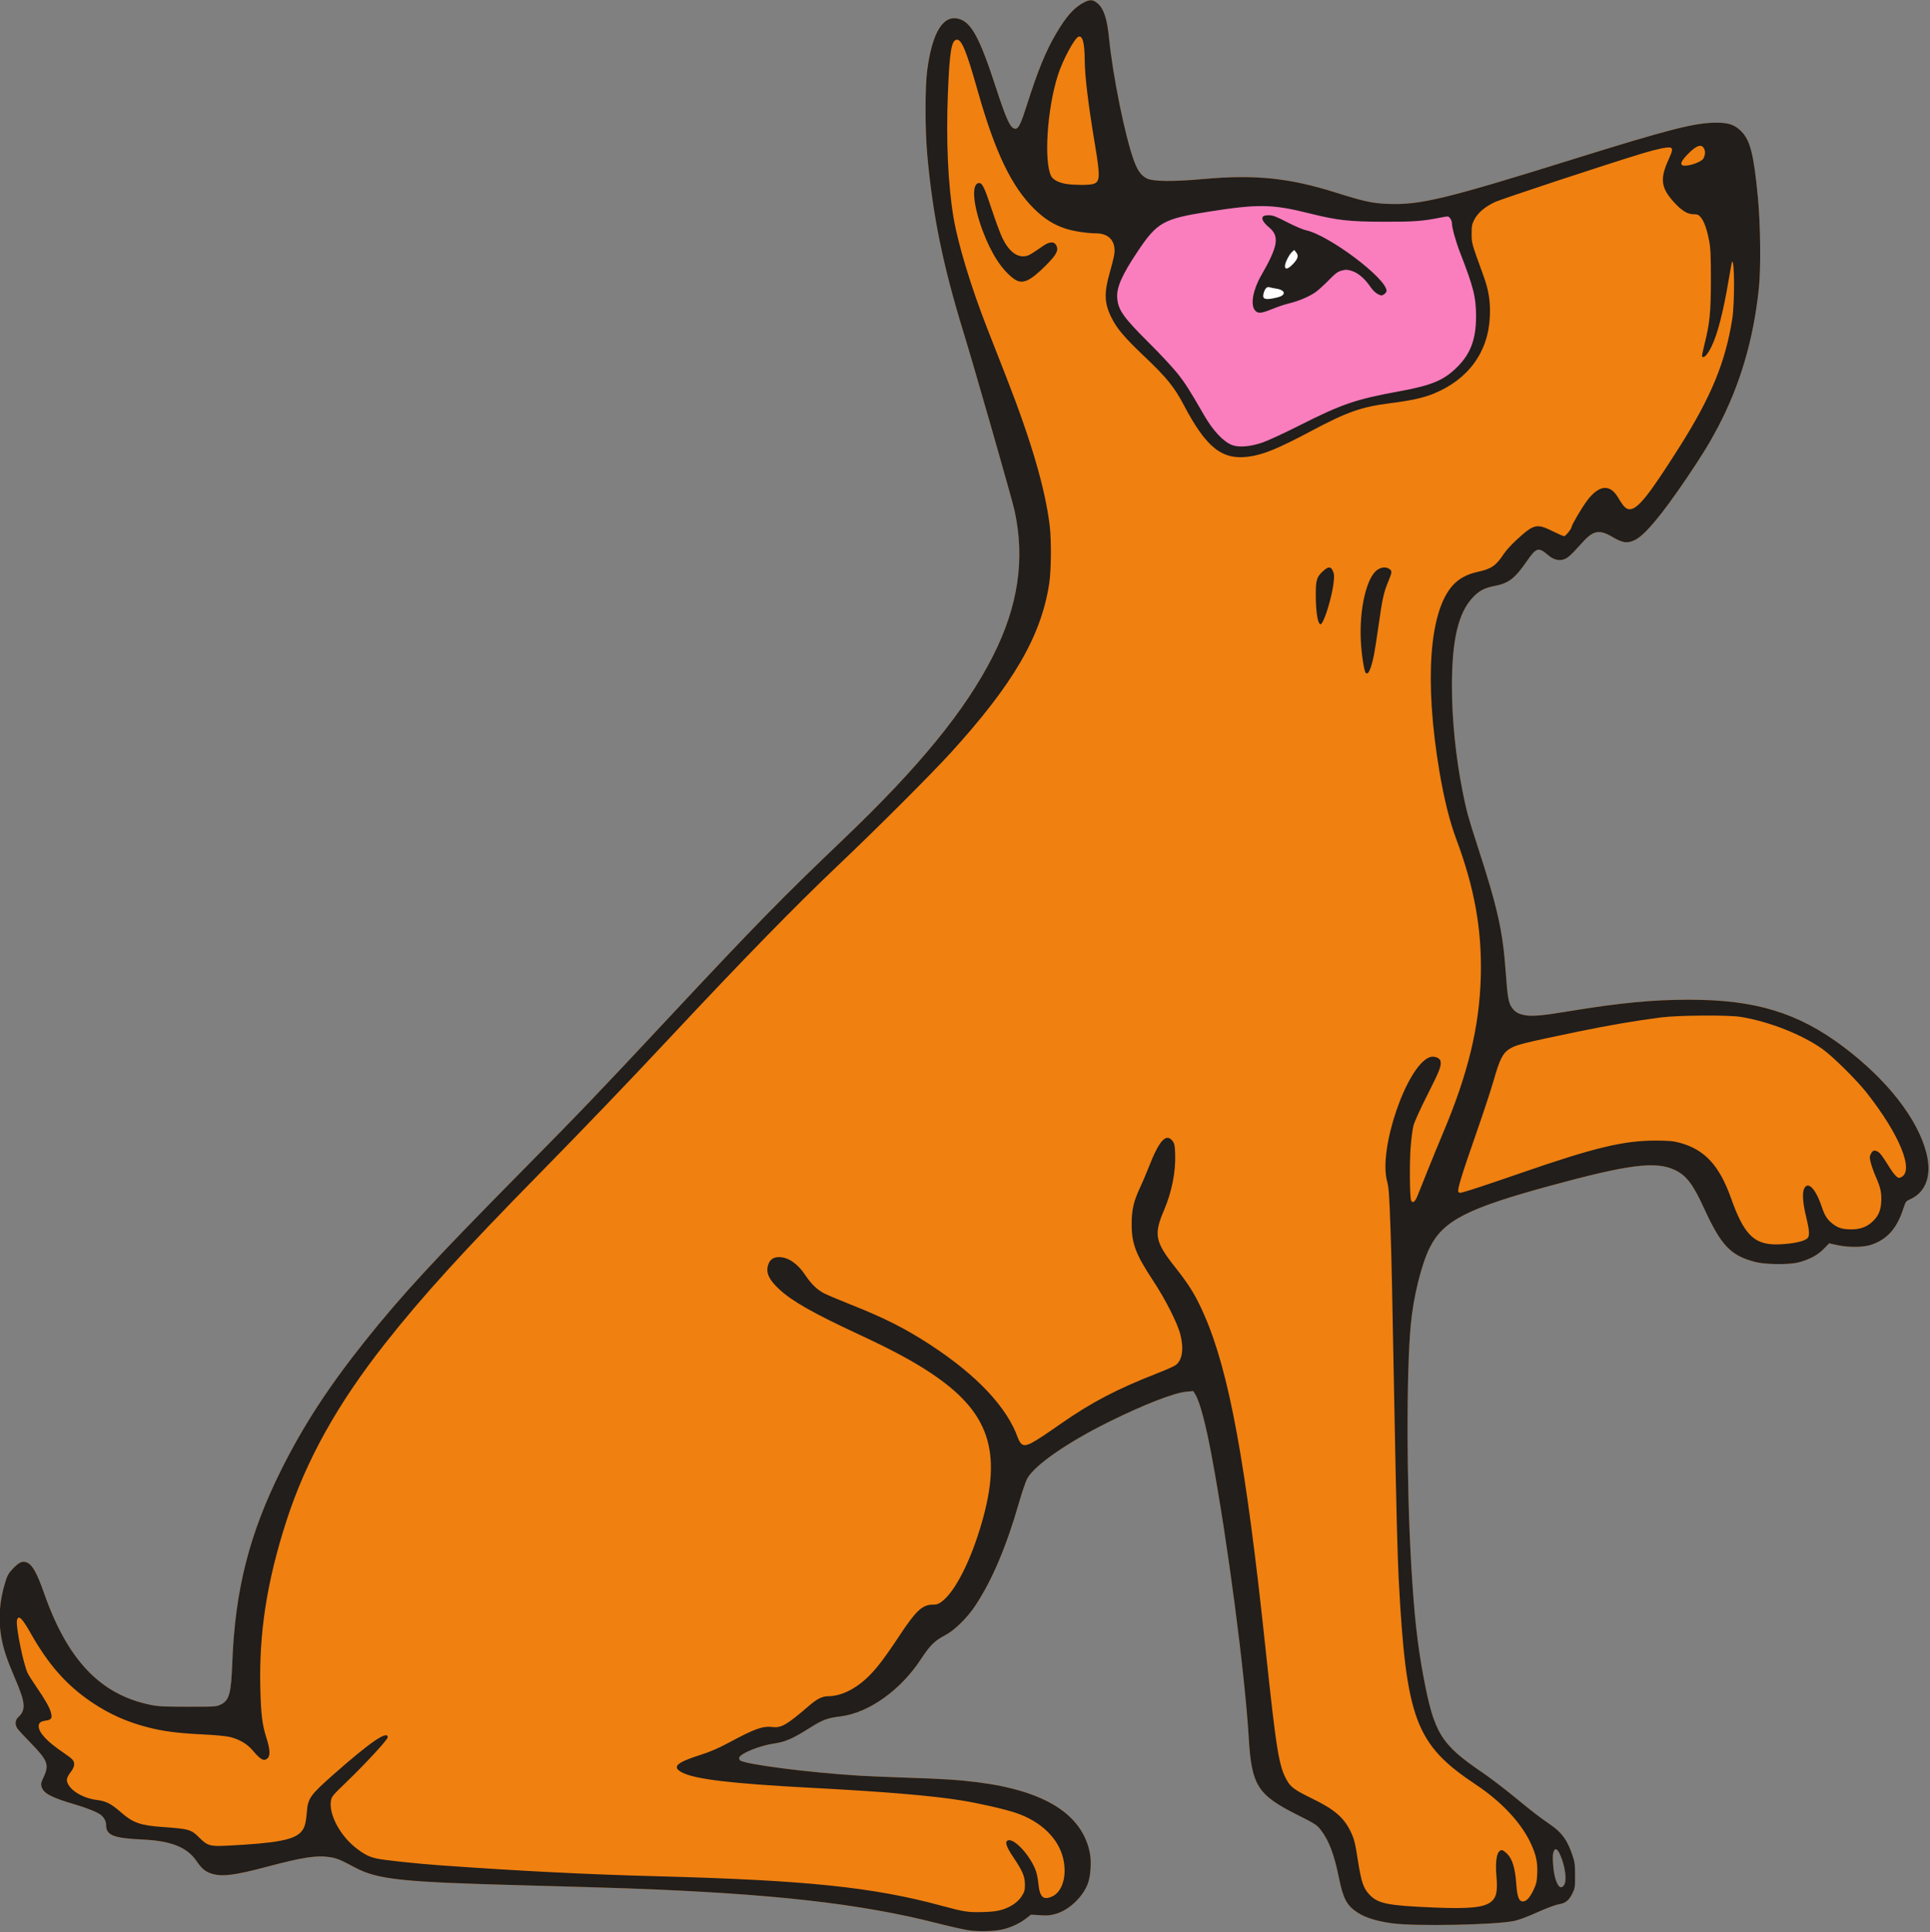<?xml version="1.0" encoding="UTF-8" standalone="no"?>
<!-- Created with Inkscape (http://www.inkscape.org/) -->

<svg
   xmlns:dc="http://purl.org/dc/elements/1.1/"
   xmlns:cc="http://creativecommons.org/ns#"
   xmlns:rdf="http://www.w3.org/1999/02/22-rdf-syntax-ns#"
   xmlns:svg="http://www.w3.org/2000/svg"
   xmlns="http://www.w3.org/2000/svg"
   xmlns:sodipodi="http://sodipodi.sourceforge.net/DTD/sodipodi-0.dtd"
   xmlns:inkscape="http://www.inkscape.org/namespaces/inkscape"
   width="130.473mm"
   height="130.583mm"
   viewBox="0 0 130.473 130.583"
   version="1.1"
   id="svg254"
   inkscape:version="0.92.4 (5da689c313, 2019-01-14)"
   sodipodi:docname="obedient_dog.svg">
  <rect x="0" y="0" width="130.473" height="130.583" fill="#808080" stroke="none"/>
  <title
     id="title1101">Obedient dog</title>
  <defs
     id="defs248" />
  <sodipodi:namedview
     id="base"
     pagecolor="#ffffff"
     bordercolor="#666666"
     borderopacity="1.0"
     inkscape:pageopacity="0.0"
     inkscape:pageshadow="2"
     inkscape:zoom="0.24640026"
     inkscape:cx="2372.7014"
     inkscape:cy="102.87876"
     inkscape:document-units="mm"
     inkscape:current-layer="layer1"
     showgrid="false"
     fit-margin-top="0"
     fit-margin-left="0"
     fit-margin-right="0"
     fit-margin-bottom="0"
     inkscape:window-width="1920"
     inkscape:window-height="986"
     inkscape:window-x="-11"
     inkscape:window-y="-11"
     inkscape:window-maximized="1" />
  <g
     inkscape:label="Layer 1"
     inkscape:groupmode="layer"
     id="layer1"
     transform="translate(-28.529,-133.888)">
    <g
       id="g1099"
       transform="matrix(0.257,0,0,0.257,-14.704,163.049)"
       style="stroke-width:3.889">
      <path
         style="fill:#f08010;stroke-width:3.889"
         d="m 422.747,394.118 c -1.31,-0.212 -4.941,-1.037 -8.07,-1.834 -20.281,-5.167 -43.279,-7.751 -81.359,-9.14 -4.22,-0.154 -16.484,-0.515 -27.252,-0.802 -32.445,-0.865 -38.541,-1.515 -44.582,-4.75 -3.693,-1.978 -4.626,-2.361 -6.482,-2.662 -3.387,-0.549 -7.156,0.025 -16.536,2.519 -8.506,2.262 -11.72,2.671 -14.492,1.848 -1.676,-0.498 -2.693,-1.333 -4.044,-3.322 -2.473,-3.642 -6.704,-5.338 -14.165,-5.678 -7.766,-0.354 -9.634,-1.108 -9.634,-3.886 0,-0.868 -0.511,-1.857 -1.311,-2.536 -0.838,-0.712 -3.684,-1.871 -6.891,-2.807 -6.072,-1.772 -8.186,-2.867 -8.732,-4.522 -0.277,-0.841 -0.227,-1.106 0.508,-2.677 1.499,-3.202 1.063,-4.378 -3.273,-8.828 -1.63,-1.673 -3.223,-3.386 -3.539,-3.806 -0.793,-1.054 -0.748,-2.289 0.112,-3.093 2.08,-1.943 1.946,-3.714 -0.758,-10.034 -2.33,-5.446 -3.157,-7.96 -3.737,-11.358 -0.76,-4.459 -0.403,-9.196 1.058,-14.013 0.562,-1.855 0.889,-2.448 1.989,-3.611 1.649,-1.744 2.566,-2.167 3.687,-1.703 1.514,0.627 2.663,2.671 4.606,8.195 6.184,17.575 14.844,26.615 28.053,29.284 1.965,0.397 3.676,0.481 9.79,0.481 7.205,0 7.442,-0.017 8.649,-0.611 2.189,-1.078 2.681,-2.896 2.989,-11.03 0.721,-19.072 4.464,-33.81 12.869,-50.668 5.782,-11.598 12.425,-21.801 22.058,-33.881 9.536,-11.959 18.244,-21.399 40.749,-44.172 15.98,-16.171 20.08,-20.45 39.199,-40.908 22.537,-24.115 29.724,-31.458 45.865,-46.857 19.954,-19.036 32.08,-33.879 39.298,-48.099 6.682,-13.164 8.534,-25.572 5.726,-38.365 -0.672,-3.064 -10.409,-37.046 -13.525,-47.205 -5.347,-17.434 -7.989,-30.415 -9.434,-46.36 -0.597,-6.59 -0.604,-17.715 -0.014,-22.19 1.33,-10.085 4.244,-14.763 8.417,-13.512 3.205,0.96 5.402,5.027 9.512,17.613 2.992,9.163 3.971,11.245 5.286,11.245 0.809,0 1.46,-1.356 3.047,-6.35 2.832,-8.91 4.948,-14.08 7.621,-18.621 2.756,-4.683 4.834,-6.993 7.464,-8.299 1.547,-0.768 2.273,-0.698 3.508,0.342 1.573,1.324 2.474,4.053 2.958,8.968 0.989,10.03 4.21,25.92 6.558,32.354 0.942,2.582 1.869,3.876 3.328,4.649 1.627,0.862 6.815,0.922 15.145,0.176 13.36,-1.196 22.31,-0.286 34.353,3.492 7.801,2.448 9.8,2.886 13.93,3.056 8.497,0.35 15.063,-1.23 48.776,-11.74 25.46,-7.937 32.035,-9.614 37.699,-9.614 3.215,0 4.801,0.546 6.5,2.24 2.379,2.372 3.3,5.988 4.388,17.239 0.694,7.172 0.829,18.613 0.283,23.912 -1.4,13.594 -4.939,25.613 -10.827,36.777 -2.182,4.138 -4.322,7.619 -8.215,13.361 -6.595,9.73 -10.977,14.966 -13.574,16.218 -1.975,0.953 -3.19,0.798 -5.803,-0.74 -3.653,-2.15 -5.142,-1.847 -8.285,1.683 -2.738,3.075 -3.614,3.85 -4.739,4.187 -1.309,0.392 -2.657,-0.005 -4.053,-1.193 -2.525,-2.149 -3.065,-1.976 -5.688,1.823 -3.014,4.364 -4.678,5.627 -8.338,6.328 -2.693,0.515 -4.129,1.284 -5.827,3.118 -3.748,4.048 -5.402,11.141 -5.402,23.168 0,8.809 0.989,18.591 2.809,27.793 0.974,4.921 1.512,6.894 3.84,14.057 5.412,16.659 6.705,22.422 7.506,33.447 0.474,6.526 0.717,7.972 1.541,9.183 0.876,1.286 1.736,1.795 3.583,2.12 1.975,0.348 4.498,0.114 11.809,-1.091 13.013,-2.146 21.768,-2.983 31.221,-2.984 17.56,-0.002 28.744,3.408 40.708,12.41 11.408,8.584 19.462,18.872 21.766,27.804 1.524,5.906 -0.044,10.404 -4.278,12.277 -1.052,0.465 -1.177,0.632 -1.71,2.285 -1.709,5.296 -4.156,8.119 -8.332,9.612 -2.084,0.745 -5.998,0.81 -9.057,0.149 l -2.178,-0.47 -1.443,1.478 c -1.572,1.61 -3.64,2.724 -6.504,3.504 -2.543,0.692 -8.908,0.619 -11.693,-0.135 -6.377,-1.726 -8.782,-4.295 -13.366,-14.281 -2.841,-6.187 -4.596,-8.463 -7.616,-9.878 -5.031,-2.357 -12.116,-1.455 -32.78,4.173 -21.798,5.937 -28.092,9.165 -31.641,16.229 -2.218,4.415 -4.356,13.103 -5.015,20.375 -1.171,12.939 -1.113,41.784 0.126,63.103 0.759,13.052 1.6,20.763 3.19,29.236 2.822,15.044 4.566,17.9 15.466,25.323 1.968,1.34 5.657,4.14 8.198,6.222 5.237,4.291 6.945,5.61 9.806,7.57 2.932,2.009 4.358,3.973 5.698,7.849 0.642,1.859 0.733,2.519 0.745,5.424 0.013,3.104 -0.032,3.4 -0.731,4.822 -0.9,1.832 -1.82,2.536 -3.722,2.845 -0.791,0.129 -3.278,1.067 -5.527,2.086 -2.432,1.101 -4.881,2.014 -6.044,2.252 -5.129,1.051 -26.17,1.452 -32.175,0.613 -4.033,-0.563 -6.925,-1.463 -8.99,-2.798 -2.81,-1.816 -3.802,-3.636 -4.882,-8.958 -1.309,-6.446 -2.709,-10.119 -4.927,-12.925 -0.936,-1.184 -1.555,-1.577 -5.911,-3.755 -10.633,-5.316 -12.176,-7.742 -12.932,-20.336 -1.028,-17.117 -5.528,-51.414 -9.681,-73.781 -1.612,-8.681 -3.157,-14.527 -4.365,-16.507 l -0.547,-0.897 -1.767,0.152 c -3.219,0.277 -11.17,3.362 -20.288,7.871 -11.071,5.475 -19.709,11.466 -21.635,15.005 -0.389,0.715 -1.357,3.553 -2.15,6.305 -3.339,11.588 -7.025,20.295 -11.426,26.992 -2.159,3.284 -5.535,6.604 -8.032,7.898 -2.682,1.39 -3.981,2.669 -6.26,6.164 -5.364,8.227 -13.737,14.217 -21.185,15.156 -3.63,0.458 -4.73,0.877 -8.422,3.21 -4.207,2.659 -6.207,3.522 -9.128,3.939 -3.719,0.532 -8.698,2.532 -9.135,3.67 -0.08,0.208 0.015,0.538 0.21,0.733 1.031,1.031 17.875,3.213 31.15,4.035 2.401,0.149 8.235,0.395 12.965,0.548 9.272,0.299 13.417,0.57 18.389,1.199 17.687,2.24 27.52,8.431 29.511,18.581 0.457,2.328 0.205,6.142 -0.534,8.083 -1.324,3.478 -4.856,6.852 -8.252,7.883 -1.571,0.477 -2.275,0.545 -4.284,0.415 l -2.404,-0.156 -1.34,1.034 c -1.58,1.219 -3.617,2.191 -5.818,2.776 -2.269,0.603 -6.665,0.724 -9.525,0.261 z m 156.883,-11.83 c 0.814,-1.163 0.33,-4.93 -1.028,-8.001 -0.749,-1.694 -1.403,-1.891 -1.796,-0.539 -0.29,0.995 -0.04,4.598 0.447,6.443 0.663,2.513 1.542,3.288 2.377,2.097 z M 500.275,2.924 c 1.453,-0.498 5.856,-2.531 9.785,-4.517 11.088,-5.605 14.806,-6.879 26.083,-8.937 8.752,-1.597 11.926,-2.929 15.467,-6.49 3.479,-3.499 4.886,-7.311 4.882,-13.227 -0.003,-5.086 -0.651,-7.674 -4.197,-16.778 -1.135,-2.914 -2.15,-6.569 -2.15,-7.741 0,-0.393 -0.214,-0.978 -0.475,-1.301 -0.473,-0.584 -0.485,-0.585 -2.58,-0.169 -4.682,0.93 -6.898,1.093 -14.672,1.08 -9.384,-0.016 -12.372,-0.351 -19.915,-2.236 -9.642,-2.409 -13.367,-2.463 -26.501,-0.387 -11.779,1.862 -13.398,2.774 -18.53,10.445 -4.154,6.209 -5.592,9.496 -5.369,12.276 0.254,3.16 1.644,5.097 8.67,12.076 2.717,2.699 5.952,6.182 7.189,7.739 2.055,2.588 3.147,4.301 6.932,10.875 2.41,4.185 5.104,7.06 7.457,7.957 1.732,0.66 4.814,0.401 7.926,-0.666 z m -1.97,-34.818 c -1.203,-1.53 -0.477,-5.423 1.721,-9.225 4.432,-7.668 4.835,-10.293 1.936,-12.622 -0.597,-0.48 -1.259,-1.208 -1.471,-1.618 -0.546,-1.056 -0.099,-1.502 1.504,-1.502 1.044,0 1.876,0.316 4.796,1.823 1.943,1.003 4.158,1.954 4.921,2.114 6.045,1.264 21.233,12.675 21.233,15.952 0,0.259 -0.294,0.664 -0.654,0.9 -0.607,0.398 -0.724,0.394 -1.644,-0.06 -0.605,-0.298 -1.376,-1.055 -1.981,-1.944 -1.449,-2.129 -3.185,-3.611 -4.842,-4.134 -1.236,-0.39 -1.577,-0.402 -2.696,-0.094 -1.059,0.292 -1.669,0.75 -3.529,2.656 -1.237,1.267 -2.813,2.679 -3.502,3.138 -1.686,1.123 -4.547,2.315 -6.738,2.808 -0.989,0.222 -2.951,0.877 -4.361,1.454 -3.06,1.253 -3.934,1.319 -4.694,0.353 z m 6.045,-3.394 c 2.265,-0.577 2.014,-1.906 -0.431,-2.279 -0.697,-0.106 -1.525,-0.276 -1.84,-0.376 -0.634,-0.202 -1.214,0.476 -1.513,1.767 -0.342,1.477 0.602,1.699 3.784,0.889 z m 3.918,-8.675 c 1.365,-1.4 1.613,-2.253 0.908,-3.123 l -0.52,-0.642 -0.583,0.527 c -0.77,0.696 -1.849,2.85 -1.849,3.693 0,1.017 0.779,0.844 2.044,-0.454 z"
         id="path273"
         inkscape:connector-curvature="0" />
      <g
         id="g1092"
         style="stroke-width:3.889">
        <path
           style="fill:#fa7ebd;fill-opacity:1;stroke:none;stroke-width:1.029px;stroke-linecap:butt;stroke-linejoin:miter;stroke-opacity:1"
           d="m 470.362,-57.832 c -0.279,0.838 -10.477,21.933 -10.477,21.933 l 7.125,12.293 10.757,10.896 11.036,17.323 9.639,0.698 27.66,-13.132 20.675,-3.073 10.757,-10.896 v -14.529 l -6.426,-22.491 -36.321,0.279 -26.543,-5.169 z"
           id="path281"
           inkscape:connector-curvature="0" />
        <path
           style="fill:#ffffff;stroke:none;stroke-width:1.029px;stroke-linecap:butt;stroke-linejoin:miter;stroke-opacity:1"
           d="m 505.935,-51.744 c 0.135,0.606 -7.142,17.383 -7.142,17.383 0,0 1.55,1.482 2.089,1.415 0.539,-0.067 8.961,-2.156 8.961,-2.156 l 3.032,-11.993 z"
           id="path1088"
           inkscape:connector-curvature="0" />
      </g>
      <path
         style="fill:#211e1c;stroke-width:3.889"
         d="m 422.747,394.118 c -1.31,-0.212 -4.941,-1.037 -8.07,-1.834 -20.281,-5.167 -43.279,-7.751 -81.359,-9.14 -4.22,-0.154 -16.484,-0.515 -27.252,-0.802 -32.445,-0.865 -38.541,-1.515 -44.582,-4.75 -3.693,-1.978 -4.626,-2.361 -6.482,-2.662 -3.387,-0.549 -7.156,0.025 -16.536,2.519 -8.506,2.262 -11.72,2.671 -14.492,1.848 -1.676,-0.498 -2.693,-1.333 -4.044,-3.322 -2.473,-3.642 -6.704,-5.338 -14.165,-5.678 -7.766,-0.354 -9.634,-1.108 -9.634,-3.886 0,-0.868 -0.511,-1.857 -1.311,-2.536 -0.838,-0.712 -3.684,-1.871 -6.891,-2.807 -6.072,-1.772 -8.186,-2.867 -8.732,-4.522 -0.277,-0.841 -0.227,-1.106 0.508,-2.677 1.499,-3.202 1.063,-4.378 -3.273,-8.828 -1.63,-1.673 -3.223,-3.386 -3.539,-3.806 -0.793,-1.054 -0.748,-2.289 0.112,-3.093 2.08,-1.943 1.946,-3.714 -0.758,-10.034 -2.33,-5.446 -3.157,-7.96 -3.737,-11.358 -0.76,-4.459 -0.403,-9.196 1.058,-14.013 0.562,-1.855 0.889,-2.448 1.989,-3.611 1.649,-1.744 2.566,-2.167 3.687,-1.703 1.514,0.627 2.663,2.671 4.606,8.195 6.184,17.575 14.844,26.615 28.053,29.284 1.965,0.397 3.676,0.481 9.79,0.481 7.205,0 7.442,-0.017 8.649,-0.611 2.189,-1.078 2.681,-2.896 2.989,-11.03 0.721,-19.072 4.464,-33.81 12.869,-50.668 5.782,-11.598 12.425,-21.801 22.058,-33.881 9.536,-11.959 18.244,-21.399 40.749,-44.172 15.98,-16.171 20.08,-20.45 39.199,-40.908 22.537,-24.115 29.724,-31.458 45.865,-46.857 19.954,-19.036 32.08,-33.879 39.298,-48.099 6.682,-13.164 8.534,-25.572 5.726,-38.365 -0.672,-3.064 -10.409,-37.046 -13.525,-47.205 -5.347,-17.434 -7.989,-30.415 -9.434,-46.36 -0.597,-6.59 -0.604,-17.715 -0.014,-22.19 1.33,-10.085 4.244,-14.763 8.417,-13.512 3.205,0.96 5.402,5.027 9.512,17.613 2.992,9.163 3.971,11.245 5.286,11.245 0.809,0 1.46,-1.356 3.047,-6.35 2.832,-8.91 4.948,-14.08 7.621,-18.621 2.756,-4.683 4.834,-6.993 7.464,-8.299 1.547,-0.768 2.273,-0.698 3.508,0.342 1.573,1.324 2.474,4.053 2.958,8.968 0.989,10.03 4.21,25.92 6.558,32.354 0.942,2.582 1.869,3.876 3.328,4.649 1.627,0.862 6.815,0.922 15.145,0.176 13.36,-1.196 22.31,-0.286 34.353,3.492 7.801,2.448 9.8,2.886 13.93,3.056 8.497,0.35 15.063,-1.23 48.776,-11.74 25.46,-7.937 32.035,-9.614 37.699,-9.614 3.215,0 4.801,0.546 6.5,2.24 2.379,2.372 3.3,5.988 4.388,17.239 0.694,7.172 0.829,18.613 0.283,23.912 -1.4,13.594 -4.939,25.613 -10.827,36.777 -2.182,4.138 -4.322,7.619 -8.215,13.361 -6.595,9.73 -10.977,14.966 -13.574,16.218 -1.975,0.953 -3.19,0.798 -5.803,-0.74 -3.653,-2.15 -5.142,-1.847 -8.285,1.683 -2.738,3.075 -3.614,3.85 -4.739,4.187 -1.309,0.392 -2.657,-0.005 -4.053,-1.193 -2.525,-2.149 -3.065,-1.976 -5.688,1.823 -3.014,4.364 -4.678,5.627 -8.338,6.328 -2.693,0.515 -4.129,1.284 -5.827,3.118 -3.748,4.048 -5.402,11.141 -5.402,23.168 0,8.809 0.989,18.591 2.809,27.793 0.974,4.921 1.512,6.894 3.84,14.057 5.412,16.659 6.705,22.422 7.506,33.447 0.474,6.526 0.717,7.972 1.541,9.183 0.876,1.286 1.736,1.795 3.583,2.12 1.975,0.348 4.498,0.114 11.809,-1.091 13.013,-2.146 21.768,-2.983 31.221,-2.984 17.56,-0.002 28.744,3.408 40.708,12.41 11.408,8.584 19.462,18.872 21.766,27.804 1.524,5.906 -0.044,10.404 -4.278,12.277 -1.052,0.465 -1.177,0.632 -1.71,2.285 -1.709,5.296 -4.156,8.119 -8.332,9.612 -2.084,0.745 -5.998,0.81 -9.057,0.149 l -2.178,-0.47 -1.443,1.478 c -1.572,1.61 -3.64,2.724 -6.504,3.504 -2.543,0.692 -8.908,0.619 -11.693,-0.135 -6.377,-1.726 -8.782,-4.295 -13.366,-14.281 -2.841,-6.187 -4.596,-8.463 -7.616,-9.878 -5.031,-2.357 -12.116,-1.455 -32.78,4.173 -21.798,5.937 -28.092,9.165 -31.641,16.229 -2.218,4.415 -4.356,13.103 -5.015,20.375 -1.171,12.939 -1.113,41.784 0.126,63.103 0.759,13.052 1.6,20.763 3.19,29.236 2.822,15.044 4.566,17.9 15.466,25.323 1.968,1.34 5.657,4.14 8.198,6.222 5.237,4.291 6.945,5.61 9.806,7.57 2.932,2.009 4.358,3.973 5.698,7.849 0.642,1.859 0.733,2.519 0.745,5.424 0.013,3.104 -0.032,3.4 -0.731,4.822 -0.9,1.832 -1.82,2.536 -3.722,2.845 -0.791,0.129 -3.278,1.067 -5.527,2.086 -2.432,1.101 -4.881,2.014 -6.044,2.252 -5.129,1.051 -26.17,1.452 -32.175,0.613 -4.033,-0.563 -6.925,-1.463 -8.99,-2.798 -2.81,-1.816 -3.802,-3.636 -4.882,-8.958 -1.309,-6.446 -2.709,-10.119 -4.927,-12.925 -0.936,-1.184 -1.555,-1.577 -5.911,-3.755 -10.633,-5.316 -12.176,-7.742 -12.932,-20.336 -1.028,-17.117 -5.528,-51.414 -9.681,-73.781 -1.612,-8.681 -3.157,-14.527 -4.365,-16.507 l -0.547,-0.897 -1.767,0.152 c -3.219,0.277 -11.17,3.362 -20.288,7.871 -11.071,5.475 -19.709,11.466 -21.635,15.005 -0.389,0.715 -1.357,3.553 -2.15,6.305 -3.339,11.588 -7.025,20.295 -11.426,26.992 -2.159,3.284 -5.535,6.604 -8.032,7.898 -2.682,1.39 -3.981,2.669 -6.26,6.164 -5.364,8.227 -13.737,14.217 -21.185,15.156 -3.63,0.458 -4.73,0.877 -8.422,3.21 -4.207,2.659 -6.207,3.522 -9.128,3.939 -3.719,0.532 -8.698,2.532 -9.135,3.67 -0.08,0.208 0.015,0.538 0.21,0.733 1.031,1.031 17.875,3.213 31.15,4.035 2.401,0.149 8.235,0.395 12.965,0.548 9.272,0.299 13.417,0.57 18.389,1.199 17.687,2.24 27.52,8.431 29.511,18.581 0.457,2.328 0.205,6.142 -0.534,8.083 -1.324,3.478 -4.856,6.852 -8.252,7.883 -1.571,0.477 -2.275,0.545 -4.284,0.415 l -2.404,-0.156 -1.34,1.034 c -1.58,1.219 -3.617,2.191 -5.818,2.776 -2.269,0.603 -6.665,0.724 -9.525,0.261 z m 9.17,-5.393 c 2.314,-0.739 4.137,-2.024 5.118,-3.604 0.675,-1.088 0.793,-1.539 0.786,-3.019 -0.009,-2.128 -0.622,-3.554 -3.124,-7.265 -1.792,-2.659 -2.21,-3.977 -1.361,-4.303 1.686,-0.647 5.972,4.05 7.406,8.116 0.228,0.645 0.514,2.156 0.635,3.356 0.349,3.445 1.279,4.302 3.567,3.29 2.756,-1.219 4.007,-5.493 2.937,-10.033 -1.249,-5.297 -5.857,-9.744 -12.38,-11.949 -3.041,-1.028 -9.486,-2.502 -14.473,-3.311 -7.72,-1.252 -20.164,-2.292 -39.82,-3.328 -20.36,-1.073 -30.058,-2.221 -33.472,-3.963 -2.901,-1.48 -1.705,-2.633 4.897,-4.724 2.443,-0.773 4.59,-1.707 7.408,-3.22 6.802,-3.653 8.814,-4.364 11.461,-4.05 2.255,0.267 3.754,-0.615 9.574,-5.632 2.085,-1.798 3.448,-2.468 5.038,-2.475 3.171,-0.015 6.849,-1.732 10.019,-4.677 2.436,-2.263 4.552,-5.001 8.631,-11.167 4.417,-6.677 6.09,-8.239 8.825,-8.239 1.074,0 1.518,-0.156 2.438,-0.86 3.484,-2.663 7.545,-10.684 10.409,-20.556 5.511,-19 1.994,-29.327 -13.477,-39.572 -4.808,-3.184 -10.175,-6.056 -18.872,-10.1 -11.981,-5.571 -17.474,-8.687 -20.863,-11.833 -2.671,-2.48 -3.531,-4.254 -3.006,-6.205 0.424,-1.576 1.373,-2.292 3.009,-2.269 2.359,0.033 4.847,1.75 6.785,4.682 1.589,2.404 3.243,3.991 5.129,4.919 0.914,0.45 4.087,1.78 7.05,2.956 8.718,3.458 14.177,6.221 20.729,10.494 12.257,7.992 20.213,16.446 23.058,24.501 0.246,0.697 0.709,1.439 1.028,1.648 1.146,0.751 2.471,0.056 10.348,-5.437 8.067,-5.624 14.714,-9.087 25.59,-13.332 2.142,-0.836 4.211,-1.769 4.597,-2.073 1.698,-1.336 2.121,-4.249 1.166,-8.027 -0.748,-2.96 -3.948,-9.274 -7.161,-14.131 -4.58,-6.924 -5.656,-9.77 -5.65,-14.949 0.004,-3.7 0.547,-6.013 2.266,-9.652 0.585,-1.24 1.591,-3.607 2.235,-5.261 2.751,-7.07 4.616,-9.092 6.3,-6.829 0.454,0.61 0.573,1.215 0.65,3.307 0.174,4.718 -0.885,10.057 -2.954,14.894 -2.725,6.373 -2.35,8.259 2.982,14.995 3.791,4.789 5.443,7.508 7.673,12.624 6.503,14.923 10.858,38.63 16.015,87.18 2.948,27.758 3.56,31.484 5.794,35.296 0.952,1.625 2.099,2.432 6.512,4.583 5.756,2.806 8.233,4.89 9.993,8.408 1.056,2.11 1.282,2.975 2.038,7.805 0.888,5.667 1.439,7.327 2.991,8.996 2.254,2.425 4.758,2.937 16.86,3.444 9.671,0.405 13.489,0.003 15.337,-1.62 1.288,-1.131 1.6,-2.731 1.273,-6.527 -0.381,-4.425 0.146,-6.939 1.453,-6.939 0.213,0 0.836,0.449 1.385,0.998 1.34,1.34 2.078,3.763 2.357,7.742 0.247,3.523 0.703,4.754 1.761,4.754 0.925,0 1.85,-1.016 2.833,-3.112 0.713,-1.521 0.851,-2.152 0.937,-4.296 0.12,-2.992 -0.316,-4.955 -1.791,-8.07 -2.517,-5.314 -7.688,-10.815 -14.3,-15.213 -15.986,-10.632 -18.407,-17.095 -20.366,-54.373 -0.292,-5.548 -0.649,-19.605 -1.064,-41.804 -0.669,-35.816 -0.807,-42.26 -1.059,-49.477 -0.341,-9.771 -0.45,-11.318 -0.927,-13.097 -2.288,-8.537 5.182,-30.276 11.193,-32.576 1.066,-0.408 2.646,0.128 2.857,0.97 0.308,1.228 -0.186,2.513 -3.431,8.921 -1.986,3.923 -3.419,7.1 -3.691,8.184 -0.244,0.974 -0.575,3.565 -0.735,5.758 -0.308,4.219 -0.217,13.047 0.143,13.849 0.37,0.825 1.027,0.368 1.637,-1.139 0.324,-0.8 1.54,-3.835 2.704,-6.746 1.163,-2.91 2.971,-7.316 4.018,-9.79 6.628,-15.667 9.638,-28.139 9.969,-41.317 0.308,-12.225 -1.657,-23.212 -6.439,-36.002 -1.744,-4.665 -3.252,-10.712 -4.446,-17.824 -4,-23.838 -2.676,-42.189 3.533,-48.982 1.619,-1.771 3.724,-2.908 6.502,-3.511 3.619,-0.786 4.881,-1.65 6.874,-4.709 0.549,-0.843 2.043,-2.491 3.32,-3.662 4.612,-4.229 5.322,-4.407 9.469,-2.366 1.501,0.739 2.899,1.343 3.107,1.343 0.381,0 1.969,-1.977 1.969,-2.451 0,-0.495 2.723,-5.113 4.064,-6.895 3.134,-4.161 6.005,-4.454 8.143,-0.833 1.437,2.435 2.129,3.122 3.114,3.094 2.126,-0.06 5.072,-3.769 13.18,-16.595 8.189,-12.953 11.929,-22.031 13.736,-33.337 0.671,-4.199 0.641,-15.847 -0.039,-15.166 -0.056,0.056 -0.471,2.3 -0.923,4.988 -1.343,7.99 -2.823,13.793 -4.345,17.038 -1.109,2.366 -2.209,3.568 -2.62,2.864 -0.064,-0.109 0.222,-1.535 0.636,-3.168 1.393,-5.505 1.682,-8.421 1.685,-17.007 0.003,-6.38 -0.083,-8.256 -0.467,-10.275 -0.569,-2.992 -1.32,-5.076 -2.21,-6.134 -0.565,-0.672 -0.851,-0.79 -1.918,-0.79 -1.541,0 -3.087,-0.947 -5.043,-3.087 -3.518,-3.85 -3.822,-6.171 -1.478,-11.315 1.076,-2.361 1.155,-2.944 0.427,-3.134 -0.732,-0.191 -3.594,0.409 -7.289,1.528 -9.715,2.944 -37.088,11.979 -38.897,12.838 -2.597,1.234 -4.424,2.799 -5.359,4.591 -0.617,1.182 -0.706,1.66 -0.698,3.737 0.01,2.528 -0.032,2.38 3.137,11.096 1.355,3.726 1.822,6.711 1.657,10.6 -0.398,9.428 -5.7,16.662 -14.946,20.394 -2.642,1.066 -5.925,1.774 -11.569,2.492 -7.265,0.925 -11.113,2.283 -20.255,7.147 -9.031,4.805 -12.882,6.381 -16.814,6.88 -6.922,0.878 -11.05,-2.435 -16.918,-13.574 -2.51,-4.765 -4.468,-7.182 -10.33,-12.756 -5.367,-5.103 -7.265,-7.344 -8.738,-10.317 -1.855,-3.743 -1.946,-6.448 -0.4,-11.827 0.431,-1.5 0.923,-3.419 1.093,-4.265 0.733,-3.647 -1.105,-6.001 -4.688,-6.003 -2.321,-0.001 -6.006,-0.566 -8.012,-1.227 -3.181,-1.048 -5.64,-2.601 -8.324,-5.255 -5.972,-5.905 -10.281,-14.928 -14.846,-31.089 -2.87,-10.162 -4.164,-13.361 -5.402,-13.361 -1.471,0 -1.978,2.986 -2.421,14.243 -0.49,12.469 0.043,24.021 1.507,32.639 1.183,6.963 4.584,18.148 8.795,28.921 1.166,2.983 3.449,8.817 5.073,12.965 6.561,16.751 10.243,29.345 11.411,39.026 0.472,3.91 0.4,11.848 -0.139,15.31 -2.154,13.845 -9.437,26.346 -25.883,44.426 -5.045,5.546 -19.455,19.948 -29.303,29.286 -11.532,10.935 -25.065,24.794 -44.715,45.792 -10.739,11.476 -22.672,23.919 -33.571,35.007 -20.646,21.004 -31.336,32.749 -41.22,45.285 -12.591,15.97 -20.842,30.817 -25.973,46.732 -5.117,15.875 -7.211,29.354 -6.837,44.02 0.172,6.767 0.513,9.553 1.569,12.832 1.024,3.178 1.1,4.878 0.251,5.566 -0.927,0.751 -1.779,0.272 -3.829,-2.156 -1.452,-1.72 -3.523,-2.934 -6.039,-3.54 -0.953,-0.23 -4.07,-0.521 -7.119,-0.666 -6.508,-0.308 -10.367,-0.808 -14.467,-1.872 -5.512,-1.431 -10.088,-3.477 -14.665,-6.557 -6.624,-4.458 -11.404,-9.851 -16.093,-18.158 -2.27,-4.022 -3.237,-4.948 -3.611,-3.459 -0.382,1.521 1.697,11.749 2.847,14.007 0.286,0.562 1.266,2.11 2.177,3.44 2.447,3.572 3.529,5.472 3.895,6.841 0.405,1.513 0.137,1.93 -1.373,2.132 -1.335,0.179 -1.838,0.588 -1.838,1.494 0,1.654 2.266,4.089 6.35,6.826 1.091,0.731 2.213,1.584 2.491,1.895 0.785,0.876 0.637,1.958 -0.463,3.369 -0.548,0.703 -0.97,1.543 -0.969,1.929 0.003,2.294 3.755,4.845 7.88,5.357 2.448,0.304 3.723,0.958 6.38,3.271 3.146,2.739 5.082,3.422 10.874,3.836 7.06,0.505 7.551,0.647 9.724,2.819 2.128,2.127 2.805,2.319 7.342,2.091 12.662,-0.637 17.343,-1.484 19.291,-3.49 1.013,-1.043 1.384,-2.248 1.623,-5.262 0.297,-3.755 0.846,-4.524 7.264,-10.179 9.498,-8.367 14.023,-11.457 14.023,-9.574 0,0.612 -5.824,6.924 -10.912,11.825 -3.671,3.537 -3.865,3.775 -4.045,4.981 -0.539,3.592 2.576,9.287 6.826,12.482 2.183,1.641 3.351,2.208 5.449,2.644 1.964,0.408 10.393,1.308 16.044,1.712 21.506,1.539 38.739,2.41 57.547,2.908 39.145,1.036 56.736,2.859 74.745,7.743 5.958,1.616 7.001,1.777 10.848,1.673 2.582,-0.07 3.879,-0.233 5.201,-0.656 z M 527.458,63.461 c -0.442,-0.554 -1.1,-4.887 -1.277,-8.404 -0.422,-8.405 1.528,-16.751 4.363,-18.677 1.078,-0.732 2.289,-0.819 3.137,-0.225 0.778,0.545 0.751,0.812 -0.347,3.464 -1.14,2.755 -1.511,4.465 -2.517,11.603 -0.43,3.056 -0.963,6.449 -1.184,7.541 -0.764,3.779 -1.552,5.482 -2.176,4.7 z M 515.3,50.517 c -0.561,-0.69 -0.947,-3.575 -0.968,-7.234 -0.025,-4.231 0.209,-5.015 1.973,-6.608 1.358,-1.227 1.997,-1.212 2.538,0.06 0.362,0.851 0.38,1.332 0.127,3.383 -0.403,3.262 -2.097,8.997 -3.037,10.283 -0.283,0.387 -0.396,0.408 -0.633,0.116 z m -80.408,-90.679 c -3.148,-2.326 -5.942,-6.633 -8.173,-12.599 -2.621,-7.01 -3.024,-12.568 -0.909,-12.568 0.815,0 1.436,1.313 3.311,7.011 0.958,2.91 2.202,6.253 2.763,7.429 1.666,3.487 3.866,5.199 6.135,4.773 0.874,-0.164 1.405,-0.473 4.514,-2.63 1.796,-1.246 3.019,-1.282 3.58,-0.106 0.598,1.254 -0.006,2.396 -2.701,5.102 -4.359,4.377 -6.328,5.206 -8.52,3.587 z M 579.63,382.288 c 0.814,-1.163 0.33,-4.93 -1.028,-8.001 -0.749,-1.694 -1.403,-1.891 -1.796,-0.539 -0.29,0.995 -0.04,4.598 0.447,6.443 0.663,2.513 1.542,3.288 2.377,2.097 z m 60.236,-168.852 c 2.436,-0.396 3.775,-0.934 4.04,-1.624 0.319,-0.83 0.156,-2.239 -0.629,-5.456 -0.829,-3.395 -1.012,-6.067 -0.493,-7.206 0.97,-2.129 3.021,-0.056 4.605,4.656 0.828,2.461 1.489,3.488 2.975,4.622 1.389,1.059 2.584,1.407 4.838,1.409 2.179,0.003 3.841,-0.554 5.244,-1.755 1.764,-1.51 2.482,-2.992 2.622,-5.414 0.139,-2.398 -0.156,-3.784 -1.412,-6.645 -0.493,-1.123 -1.083,-2.76 -1.31,-3.637 -0.369,-1.425 -0.371,-1.678 -0.015,-2.366 0.497,-0.961 0.882,-1.105 1.766,-0.66 0.649,0.327 1.237,1.115 3.351,4.487 0.461,0.736 1.138,1.619 1.503,1.962 0.576,0.541 0.753,0.583 1.342,0.315 3.539,-1.612 -0.404,-11.272 -9.089,-22.267 -2.659,-3.367 -8.932,-9.561 -11.59,-11.445 -5.409,-3.834 -13.888,-7.178 -21.4,-8.441 -3.28,-0.551 -16.446,-0.465 -21.167,0.139 -6.544,0.837 -14.179,2.145 -21.828,3.74 -15.042,3.136 -16.188,3.429 -18.05,4.609 -1.654,1.049 -2.515,2.79 -4.03,8.146 -0.651,2.301 -2.722,8.588 -4.602,13.97 -3.791,10.852 -4.967,14.668 -4.718,15.318 0.124,0.323 0.356,0.39 0.9,0.263 1.477,-0.345 6.773,-2.096 15.997,-5.286 18.902,-6.538 26.644,-8.392 35.007,-8.379 3.438,0.005 4.621,0.11 6.297,0.558 6.573,1.756 10.474,5.959 13.541,14.589 3.347,9.419 5.971,12.127 11.78,12.157 1.237,0.006 3.274,-0.155 4.527,-0.358 z M 500.275,2.924 c 1.453,-0.498 5.856,-2.531 9.785,-4.517 11.088,-5.605 14.806,-6.879 26.083,-8.937 8.752,-1.597 11.926,-2.929 15.467,-6.49 3.479,-3.499 4.886,-7.311 4.882,-13.227 -0.003,-5.086 -0.651,-7.674 -4.197,-16.778 -1.135,-2.914 -2.15,-6.569 -2.15,-7.741 0,-0.393 -0.214,-0.978 -0.475,-1.301 -0.473,-0.584 -0.485,-0.585 -2.58,-0.169 -4.682,0.93 -6.898,1.093 -14.672,1.08 -9.384,-0.016 -12.372,-0.351 -19.915,-2.236 -9.642,-2.409 -13.367,-2.463 -26.501,-0.387 -11.779,1.862 -13.398,2.774 -18.53,10.445 -4.154,6.209 -5.592,9.496 -5.369,12.276 0.254,3.16 1.644,5.097 8.67,12.076 2.717,2.699 5.952,6.182 7.189,7.739 2.055,2.588 3.147,4.301 6.932,10.875 2.41,4.185 5.104,7.06 7.457,7.957 1.732,0.66 4.814,0.401 7.926,-0.666 z m -1.97,-34.818 c -1.203,-1.53 -0.477,-5.423 1.721,-9.225 4.432,-7.668 4.835,-10.293 1.936,-12.622 -0.597,-0.48 -1.259,-1.208 -1.471,-1.618 -0.546,-1.056 -0.099,-1.502 1.504,-1.502 1.044,0 1.876,0.316 4.796,1.823 1.943,1.003 4.158,1.954 4.921,2.114 6.045,1.264 21.233,12.675 21.233,15.952 0,0.259 -0.294,0.664 -0.654,0.9 -0.607,0.398 -0.724,0.394 -1.644,-0.06 -0.605,-0.298 -1.376,-1.055 -1.981,-1.944 -1.449,-2.129 -3.185,-3.611 -4.842,-4.134 -1.236,-0.39 -1.577,-0.402 -2.696,-0.094 -1.059,0.292 -1.669,0.75 -3.529,2.656 -1.237,1.267 -2.813,2.679 -3.502,3.138 -1.686,1.123 -4.547,2.315 -6.738,2.808 -0.989,0.222 -2.951,0.877 -4.361,1.454 -3.06,1.253 -3.934,1.319 -4.694,0.353 z m 6.045,-3.394 c 2.265,-0.577 2.014,-1.906 -0.431,-2.279 -0.697,-0.106 -1.525,-0.276 -1.84,-0.376 -0.634,-0.202 -1.214,0.476 -1.513,1.767 -0.342,1.477 0.602,1.699 3.784,0.889 z m 3.918,-8.675 c 1.365,-1.4 1.613,-2.253 0.908,-3.123 l -0.52,-0.642 -0.583,0.527 c -0.77,0.696 -1.849,2.85 -1.849,3.693 0,1.017 0.779,0.844 2.044,-0.454 z m -52.555,-21.103 c 1.907,-0.53 1.968,-1.783 0.51,-10.5 -1.717,-10.27 -2.639,-17.841 -2.665,-21.871 -0.03,-4.726 -0.564,-6.79 -1.65,-6.373 -1.085,0.416 -4.181,6.217 -5.439,10.188 -2.812,8.879 -3.708,22.643 -1.726,26.505 0.478,0.932 2.095,1.751 4.01,2.032 2.165,0.317 5.848,0.328 6.959,0.019 z M 614.837,-70.764 c 1.209,-0.572 1.488,-0.84 1.732,-1.658 0.207,-0.694 0.209,-1.188 0.01,-1.71 -0.617,-1.612 -1.978,-1.255 -4.324,1.133 -1.712,1.743 -2.171,2.693 -1.455,3.012 0.631,0.281 2.603,-0.099 4.037,-0.777 z"
         id="path269"
         inkscape:connector-curvature="0" />
    </g>
  </g>
</svg>
